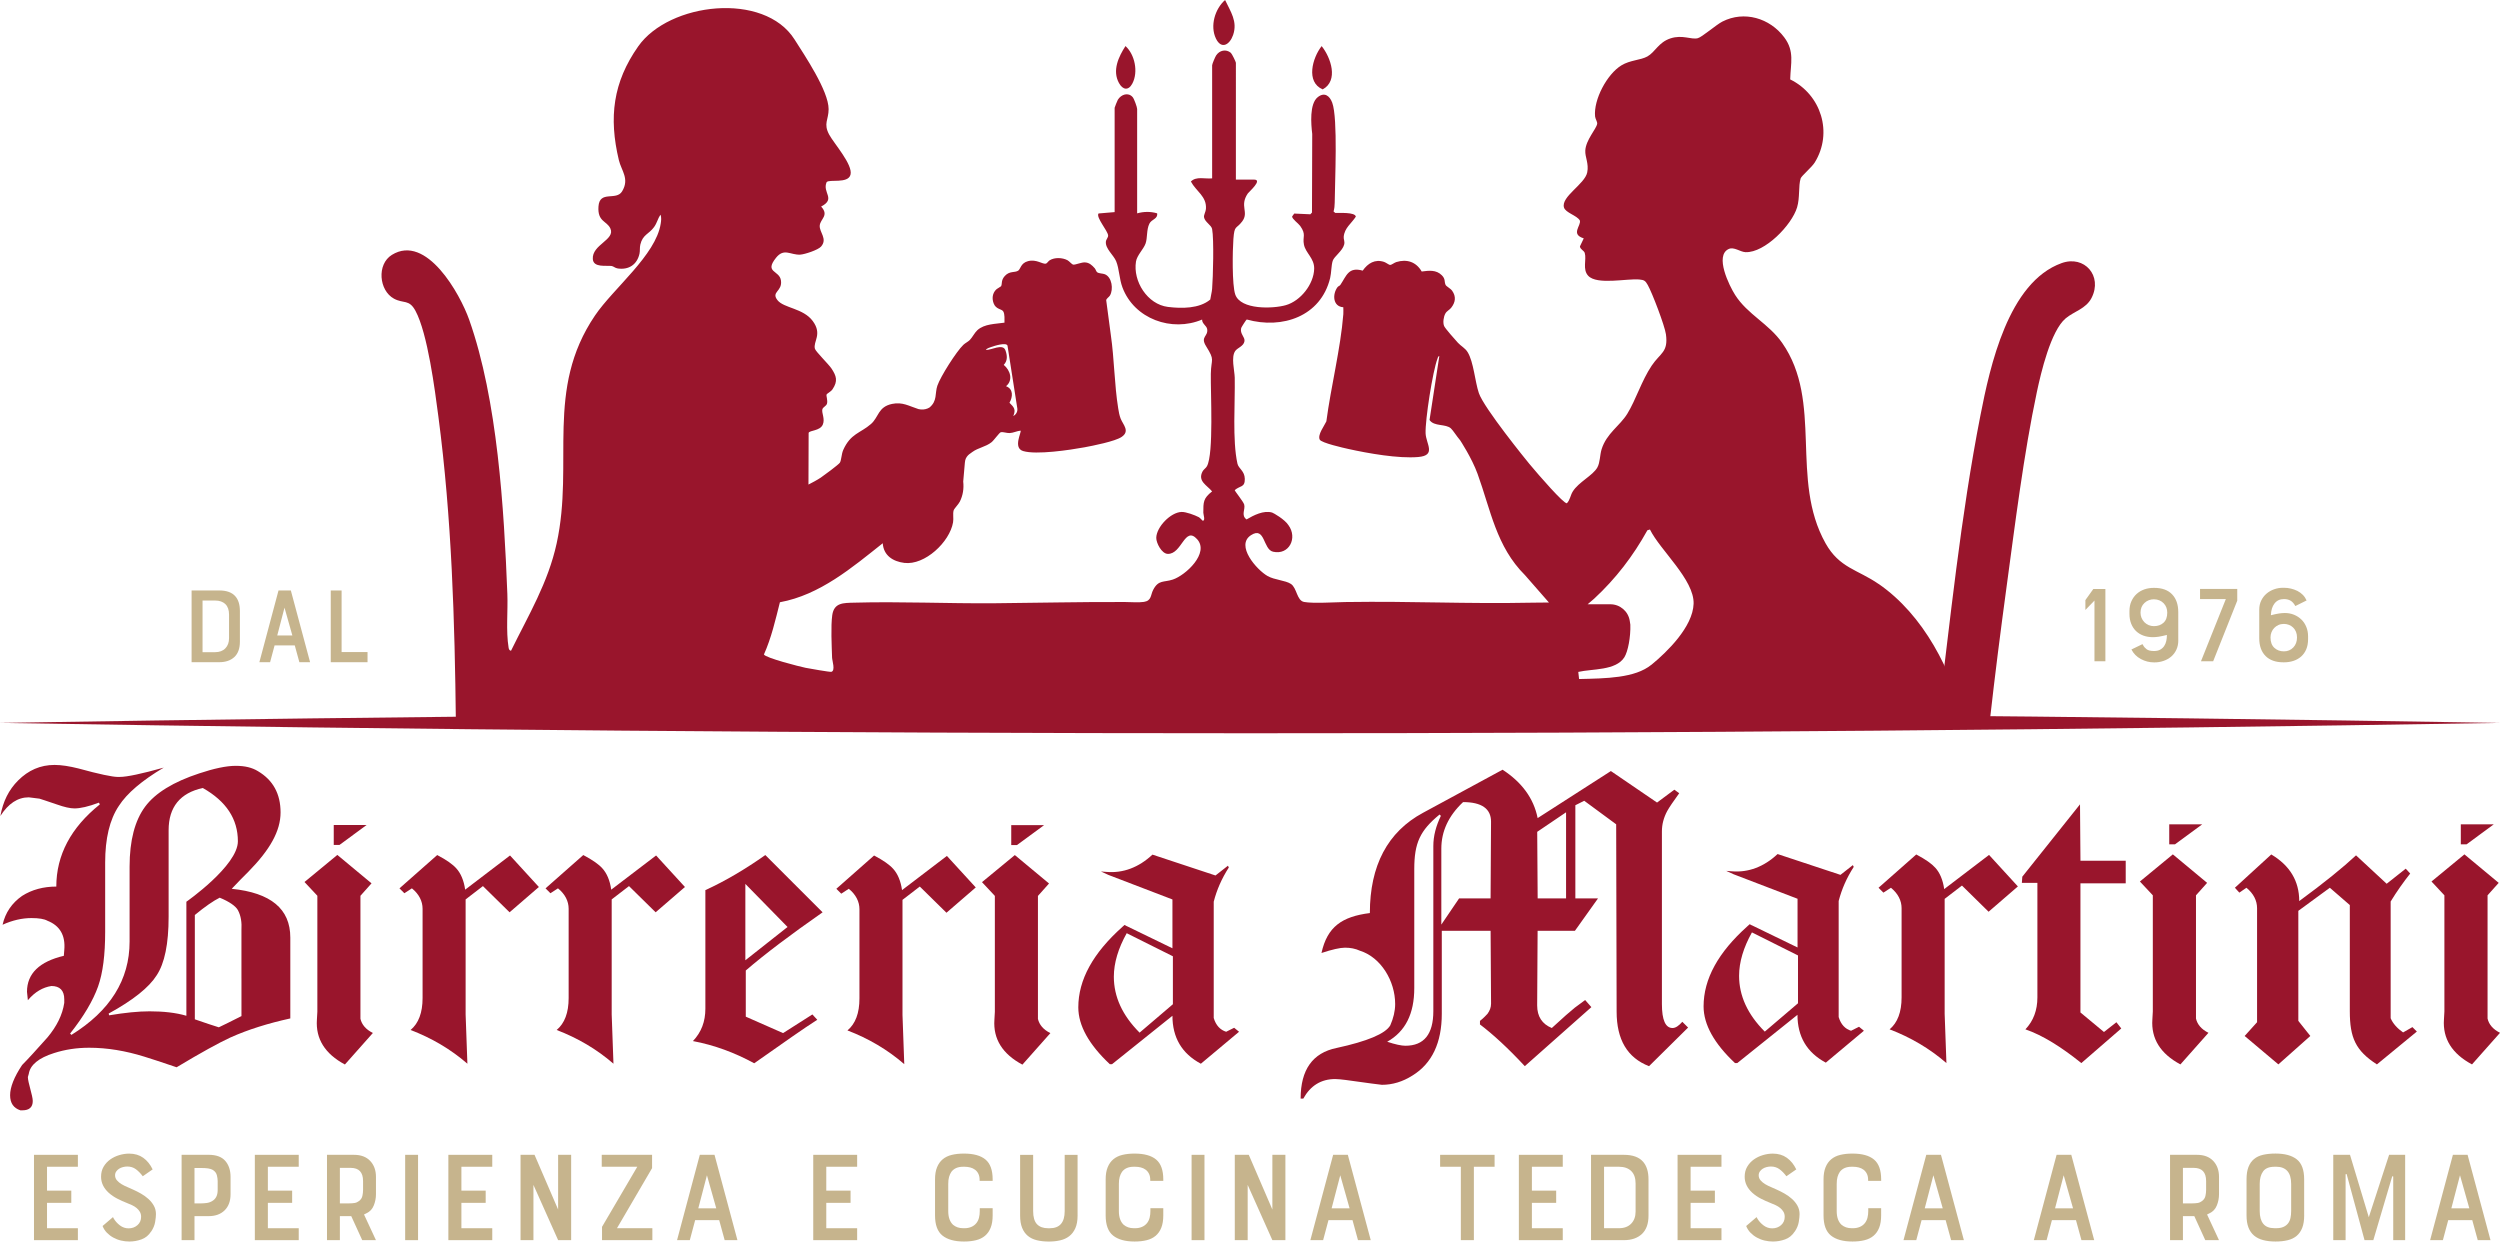 <?xml version="1.0" encoding="UTF-8"?>
<svg xmlns="http://www.w3.org/2000/svg" id="Livello_2" data-name="Livello 2" viewBox="0 0 1226.16 608.92">
  <defs>
    <style>
      .cls-1 {
        fill: #99152c;
      }

      .cls-1, .cls-2 {
        stroke-width: 0px;
      }

      .cls-2 {
        fill: #c6b48d;
      }
    </style>
  </defs>
  <g id="Livello_1-2" data-name="Livello 1">
    <g>
      <g>
        <path class="cls-2" d="M23.06,583.96h11.91v5.99h-11.91v12.45h15.14v5.85h-21.53v-41.85h21.53v5.85h-15.14v11.71Z"></path>
        <path class="cls-2" d="M74.12,604.01c-1.21,1.88-2.79,3.17-4.74,3.87-1.95.7-3.94,1.04-5.95,1.04-1.35,0-2.69-.16-4.04-.47-1.35-.31-2.61-.8-3.8-1.45-1.19-.65-2.24-1.45-3.16-2.39s-1.63-2.04-2.12-3.3l5.11-4.37.34.67c.76,1.3,1.78,2.43,3.06,3.4s2.7,1.45,4.27,1.45c1.7,0,3.15-.53,4.34-1.58,1.19-1.05,1.78-2.41,1.78-4.07,0-.94-.2-1.76-.61-2.46-.4-.69-.93-1.31-1.58-1.85-.65-.54-1.4-1.01-2.25-1.41-.85-.4-1.75-.78-2.69-1.14-1.39-.54-2.88-1.21-4.47-2.02-1.59-.81-3.04-1.79-4.34-2.96-2.47-2.29-3.7-4.89-3.7-7.81,0-1.88.41-3.53,1.24-4.94.83-1.41,1.91-2.59,3.23-3.53,1.32-.94,2.8-1.66,4.44-2.15,1.64-.49,3.26-.74,4.88-.74,2.69,0,4.99.69,6.9,2.05,1.91,1.37,3.44,3.26,4.61,5.69l-4.84,3.36c-1.08-1.43-2.21-2.59-3.4-3.46-1.19-.87-2.59-1.31-4.2-1.31-.67,0-1.37.09-2.09.27-.72.18-1.36.45-1.92.81-.56.36-1.03.81-1.41,1.35-.38.54-.57,1.17-.57,1.88,0,.94.31,1.77.94,2.49.63.72,1.39,1.35,2.29,1.88.9.54,1.87,1.02,2.93,1.45,1.05.43,1.98.84,2.79,1.24,1.21.54,2.47,1.18,3.77,1.92,1.3.74,2.5,1.6,3.6,2.59,1.1.99,2,2.1,2.69,3.33.7,1.23,1.04,2.61,1.04,4.14,0,.99-.13,2.28-.4,3.87-.27,1.59-.92,3.15-1.95,4.68Z"></path>
        <path class="cls-2" d="M113.08,585.71c0,3.36-.97,6-2.89,7.9-1.93,1.91-4.55,2.86-7.87,2.86h-6.93v11.77h-6.32v-41.85h13.25c3.72,0,6.45,1,8.17,2.99,1.73,2,2.59,4.61,2.59,7.84v8.48ZM104.47,573.87c-.67-.4-1.48-.67-2.42-.81-.94-.13-2.09-.2-3.43-.2h-3.23v17.36h3.23c.85,0,1.77-.07,2.76-.2.99-.13,1.88-.45,2.69-.94,1.79-1.03,2.69-2.83,2.69-5.38v-4.44c0-.85-.13-1.81-.4-2.86-.27-1.05-.9-1.89-1.88-2.52Z"></path>
        <path class="cls-2" d="M131.38,583.96h11.91v5.99h-11.91v12.45h15.14v5.85h-21.53v-41.85h21.53v5.85h-15.14v11.71Z"></path>
        <path class="cls-2" d="M177.66,608.25l-5.38-11.77h-5.58v11.77h-6.32v-41.85h13.25c3.41,0,6.06,1,7.94,2.99,1.88,2,2.83,4.61,2.83,7.84v8.48c0,1.93-.36,3.78-1.08,5.55-.72,1.77-1.91,3.04-3.57,3.8l-1.21.61,5.85,12.58h-6.73ZM172.01,572.79h-5.31v17.43h4.37c1.12,0,2.07-.07,2.86-.2.78-.13,1.49-.45,2.12-.94.9-.67,1.46-1.5,1.68-2.49.22-.99.34-1.97.34-2.96v-4.37c0-4.31-2.02-6.46-6.06-6.46Z"></path>
        <path class="cls-2" d="M198.72,608.25v-41.85h6.32v41.85h-6.32Z"></path>
        <path class="cls-2" d="M226.3,583.96h11.91v5.99h-11.91v12.45h15.14v5.85h-21.53v-41.85h21.53v5.85h-15.14v11.71Z"></path>
        <path class="cls-2" d="M280.13,608.25h-6.39l-12.11-27.11v27.11h-6.32v-41.85h6.86l11.57,26.84v-26.84h6.39v41.85Z"></path>
        <path class="cls-2" d="M319.96,608.25h-24.69v-6.53l17.29-29.47h-17.43v-5.85h24.69v6.53l-17.22,29.47h17.36v5.85Z"></path>
        <path class="cls-2" d="M352.72,598.42h-11.77l-2.62,9.82h-6.26l11.17-41.85h7.2l11.24,41.85h-6.26l-2.69-9.82ZM342.49,592.64h8.81l-4.57-16.21-4.24,16.21Z"></path>
        <path class="cls-2" d="M405.26,583.96h11.91v5.99h-11.91v12.45h15.14v5.85h-21.53v-41.85h21.53v5.85h-15.14v11.71Z"></path>
        <path class="cls-2" d="M473.15,572.25h-.81c-2.56,0-4.46.83-5.72,2.49-.49.72-.87,1.55-1.14,2.49-.27.94-.4,2.09-.4,3.43v13.32c0,3.01.78,5.25,2.35,6.73,1.35,1.12,2.98,1.68,4.91,1.68h.81c1.17,0,2.25-.21,3.26-.64s1.85-1.07,2.52-1.92c.58-.76,1-1.64,1.24-2.62.25-.99.37-2.06.37-3.23v-1.41h6.32v3.57c0,2.38-.33,4.38-.98,6.02-.65,1.64-1.58,2.96-2.79,3.97s-2.68,1.73-4.41,2.15c-1.73.43-3.69.64-5.89.64-4.62,0-8.14-.98-10.56-2.93-2.42-1.95-3.63-5.24-3.63-9.86v-17.69c0-2.33.32-4.31.98-5.92.65-1.62,1.58-2.93,2.79-3.94,1.21-1.01,2.69-1.73,4.44-2.15,1.75-.43,3.74-.64,5.99-.64,4.71,0,8.23.98,10.56,2.93,2.33,1.95,3.5,5.19,3.5,9.72v.74h-6.39v-.4c0-1.21-.2-2.23-.61-3.06-.4-.83-.95-1.5-1.65-2.02-.7-.52-1.48-.89-2.35-1.11-.87-.22-1.78-.34-2.73-.34Z"></path>
        <path class="cls-2" d="M528.52,596.14c0,2.51-.37,4.6-1.11,6.26-.74,1.66-1.75,2.97-3.03,3.94s-2.77,1.64-4.47,2.02c-1.71.38-3.52.57-5.45.57-2.2,0-4.17-.21-5.92-.64-1.75-.43-3.23-1.14-4.44-2.15s-2.14-2.32-2.79-3.94c-.65-1.62-.98-3.63-.98-6.05v-29.74h6.39v27.58c0,2.96.63,5.1,1.88,6.43,1.26,1.32,3.07,1.99,5.45,1.99h.81c4.89,0,7.33-2.8,7.33-8.41v-27.58h6.32v29.74Z"></path>
        <path class="cls-2" d="M556.84,572.25h-.81c-2.56,0-4.46.83-5.72,2.49-.49.72-.87,1.55-1.14,2.49-.27.94-.4,2.09-.4,3.43v13.32c0,3.01.78,5.25,2.35,6.73,1.35,1.12,2.98,1.68,4.91,1.68h.81c1.17,0,2.25-.21,3.26-.64s1.85-1.07,2.52-1.92c.58-.76,1-1.64,1.24-2.62.25-.99.37-2.06.37-3.23v-1.41h6.32v3.57c0,2.38-.33,4.38-.98,6.02-.65,1.64-1.58,2.96-2.79,3.97s-2.68,1.73-4.41,2.15c-1.73.43-3.69.64-5.89.64-4.62,0-8.14-.98-10.56-2.93-2.42-1.95-3.63-5.24-3.63-9.86v-17.69c0-2.33.32-4.31.98-5.92.65-1.62,1.58-2.93,2.79-3.94,1.21-1.01,2.69-1.73,4.44-2.15,1.75-.43,3.74-.64,5.99-.64,4.71,0,8.23.98,10.56,2.93,2.33,1.95,3.5,5.19,3.5,9.72v.74h-6.39v-.4c0-1.21-.2-2.23-.61-3.06-.4-.83-.95-1.5-1.65-2.02-.7-.52-1.48-.89-2.35-1.11-.87-.22-1.78-.34-2.73-.34Z"></path>
        <path class="cls-2" d="M584.43,608.25v-41.85h6.32v41.85h-6.32Z"></path>
        <path class="cls-2" d="M630.44,608.25h-6.39l-12.11-27.11v27.11h-6.32v-41.85h6.86l11.57,26.84v-26.84h6.39v41.85Z"></path>
        <path class="cls-2" d="M663.34,598.42h-11.77l-2.62,9.82h-6.26l11.17-41.85h7.2l11.24,41.85h-6.26l-2.69-9.82ZM653.12,592.64h8.81l-4.58-16.21-4.24,16.21Z"></path>
        <path class="cls-2" d="M733.04,572.25h-10.16v35.99h-6.39v-35.99h-10.16v-5.85h26.71v5.85Z"></path>
        <path class="cls-2" d="M751.34,583.96h11.91v5.99h-11.91v12.45h15.14v5.85h-21.53v-41.85h21.53v5.85h-15.14v11.71Z"></path>
        <path class="cls-2" d="M808.53,596.27c0,3.95-1.08,6.93-3.23,8.95-2.15,2.02-5.09,3.03-8.81,3.03h-16.15v-41.85h16.15c4.26,0,7.38,1.12,9.35,3.36,1.79,2.02,2.69,4.91,2.69,8.68v17.83ZM786.73,572.25v30.14h7.33c2.56,0,4.55-.75,5.99-2.25,1.44-1.5,2.15-3.46,2.15-5.89v-13.79c0-2.69-.72-4.73-2.15-6.12-1.44-1.39-3.43-2.09-5.99-2.09h-7.33Z"></path>
        <path class="cls-2" d="M829.18,583.96h11.91v5.99h-11.91v12.45h15.14v5.85h-21.53v-41.85h21.53v5.85h-15.14v11.71Z"></path>
        <path class="cls-2" d="M880.25,604.01c-1.21,1.88-2.79,3.17-4.74,3.87-1.95.7-3.94,1.04-5.95,1.04-1.35,0-2.69-.16-4.04-.47-1.35-.31-2.61-.8-3.8-1.45-1.19-.65-2.24-1.45-3.16-2.39-.92-.94-1.63-2.04-2.12-3.3l5.11-4.37.34.67c.76,1.3,1.78,2.43,3.06,3.4s2.7,1.45,4.27,1.45c1.7,0,3.15-.53,4.34-1.58,1.19-1.05,1.78-2.41,1.78-4.07,0-.94-.2-1.76-.61-2.46-.4-.69-.93-1.31-1.58-1.85-.65-.54-1.4-1.01-2.25-1.41-.85-.4-1.75-.78-2.69-1.14-1.39-.54-2.88-1.21-4.47-2.02-1.59-.81-3.04-1.79-4.34-2.96-2.47-2.29-3.7-4.89-3.7-7.81,0-1.88.41-3.53,1.25-4.94.83-1.41,1.91-2.59,3.23-3.53,1.32-.94,2.8-1.66,4.44-2.15,1.64-.49,3.26-.74,4.88-.74,2.69,0,4.99.69,6.9,2.05,1.91,1.37,3.44,3.26,4.61,5.69l-4.84,3.36c-1.08-1.43-2.21-2.59-3.4-3.46-1.19-.87-2.59-1.31-4.2-1.31-.67,0-1.37.09-2.09.27-.72.18-1.36.45-1.92.81-.56.36-1.03.81-1.41,1.35-.38.54-.57,1.17-.57,1.88,0,.94.31,1.77.94,2.49.63.72,1.39,1.35,2.29,1.88.9.54,1.87,1.02,2.93,1.45,1.05.43,1.99.84,2.79,1.24,1.21.54,2.47,1.18,3.77,1.92,1.3.74,2.5,1.6,3.6,2.59,1.1.99,2,2.1,2.69,3.33.69,1.23,1.04,2.61,1.04,4.14,0,.99-.14,2.28-.4,3.87-.27,1.59-.92,3.15-1.95,4.68Z"></path>
        <path class="cls-2" d="M908.91,572.25h-.81c-2.56,0-4.46.83-5.72,2.49-.49.72-.87,1.55-1.14,2.49-.27.94-.4,2.09-.4,3.43v13.32c0,3.01.78,5.25,2.36,6.73,1.34,1.12,2.98,1.68,4.91,1.68h.81c1.17,0,2.25-.21,3.26-.64s1.85-1.07,2.52-1.92c.58-.76,1-1.64,1.24-2.62.25-.99.37-2.06.37-3.23v-1.41h6.32v3.57c0,2.38-.33,4.38-.97,6.02-.65,1.64-1.58,2.96-2.79,3.97-1.21,1.01-2.68,1.73-4.41,2.15-1.73.43-3.69.64-5.89.64-4.62,0-8.14-.98-10.56-2.93-2.42-1.95-3.63-5.24-3.63-9.86v-17.69c0-2.33.33-4.31.98-5.92.65-1.62,1.58-2.93,2.79-3.94,1.21-1.01,2.69-1.73,4.44-2.15,1.75-.43,3.74-.64,5.99-.64,4.71,0,8.23.98,10.56,2.93,2.33,1.95,3.5,5.19,3.5,9.72v.74h-6.39v-.4c0-1.21-.2-2.23-.61-3.06-.4-.83-.95-1.5-1.65-2.02-.7-.52-1.48-.89-2.36-1.11-.88-.22-1.78-.34-2.73-.34Z"></path>
        <path class="cls-2" d="M954.25,598.42h-11.77l-2.62,9.82h-6.26l11.17-41.85h7.2l11.24,41.85h-6.26l-2.69-9.82ZM944.03,592.64h8.81l-4.58-16.21-4.24,16.21Z"></path>
        <path class="cls-2" d="M1018.17,598.42h-11.77l-2.62,9.82h-6.26l11.17-41.85h7.2l11.24,41.85h-6.26l-2.69-9.82ZM1007.94,592.64h8.81l-4.58-16.21-4.24,16.21Z"></path>
        <path class="cls-2" d="M1081.61,608.25l-5.38-11.77h-5.58v11.77h-6.32v-41.85h13.25c3.41,0,6.05,1,7.94,2.99,1.88,2,2.83,4.61,2.83,7.84v8.48c0,1.93-.36,3.78-1.08,5.55s-1.91,3.04-3.57,3.8l-1.21.61,5.85,12.58h-6.73ZM1075.96,572.79h-5.31v17.43h4.37c1.12,0,2.07-.07,2.86-.2.78-.13,1.49-.45,2.12-.94.9-.67,1.46-1.5,1.68-2.49.22-.99.34-1.97.34-2.96v-4.37c0-4.31-2.02-6.46-6.05-6.46Z"></path>
        <path class="cls-2" d="M1130.12,596.14c0,2.38-.31,4.38-.94,6.02-.63,1.64-1.54,2.96-2.73,3.97-1.19,1.01-2.66,1.73-4.41,2.15-1.75.43-3.75.64-5.99.64s-4.32-.23-6.09-.71c-1.77-.47-3.25-1.21-4.44-2.22-1.19-1.01-2.1-2.32-2.73-3.94-.63-1.62-.94-3.59-.94-5.92v-17.69c0-2.42.31-4.44.94-6.06.63-1.61,1.54-2.91,2.73-3.9,1.19-.99,2.67-1.68,4.44-2.09,1.77-.4,3.8-.61,6.09-.61,4.57,0,8.06.95,10.46,2.86,2.4,1.91,3.6,5.17,3.6,9.79v17.69ZM1116.39,572.25h-.81c-2.65,0-4.52.76-5.62,2.29-1.1,1.52-1.65,3.57-1.65,6.12v13.32c0,2.74.58,4.82,1.75,6.26,1.17,1.44,3,2.15,5.52,2.15h.81c1.39,0,2.56-.2,3.5-.61s1.7-.98,2.29-1.72c.58-.74.99-1.63,1.21-2.66.22-1.03.34-2.18.34-3.43v-13.32c0-2.83-.63-4.93-1.88-6.32-1.26-1.39-3.07-2.09-5.45-2.09Z"></path>
        <path class="cls-2" d="M1179.64,608.25h-5.85v-31.08c0-.18-.08-.27-.24-.27s-.26.07-.3.2l-9.22,31.15h-4.31l-8.75-32.29c-.05-.09-.15-.14-.3-.14s-.24.09-.24.27v32.16h-6.05v-41.85h8.21l9.22,30.61,9.96-30.61h7.87v41.85Z"></path>
        <path class="cls-2" d="M1212.54,598.42h-11.77l-2.62,9.82h-6.26l11.17-41.85h7.2l11.24,41.85h-6.26l-2.69-9.82ZM1202.31,592.64h8.81l-4.58-16.21-4.24,16.21Z"></path>
      </g>
      <path class="cls-1" d="M0,354.56c406.71-6.75,819.29-6.8,1225.99,0-406.7,6.8-819.28,6.75-1225.99,0h0Z"></path>
      <g>
        <path class="cls-1" d="M112.97,508.87c-5.66,2.61-14.37,7.4-26.35,14.59-7.62-2.61-13.07-4.35-15.9-5.23-9.14-2.83-18.07-4.35-27-4.35-6.1,0-11.76.87-17.2,2.61-7.62,2.4-11.76,5.88-12.41,10.23l-.44,1.52c0,2.61,2.4,9.15,2.4,11.76,0,3.05-1.74,4.57-5.01,4.57h-1.09c-3.27-1.09-5.01-3.48-5.01-7.4s1.96-8.93,5.88-14.81c2.83-2.83,6.97-7.4,12.41-13.5,4.57-5.44,7.4-11.11,8.27-16.99v-1.74c0-4.35-2.18-6.53-6.31-6.53-4.14.65-8.06,2.83-11.54,6.97l-.43-4.14c0-8.93,6.1-14.81,18.07-17.64l.22-2.83c.65-7.19-2.18-11.98-8.27-14.37-1.53-.87-4.14-1.31-7.84-1.31-4.57,0-9.36,1.09-14.15,3.27,1.31-5.88,4.57-10.67,9.58-14.15,4.79-3.05,10.45-4.57,16.77-4.57,0-15.46,7.19-28.96,21.34-40.29l-.43-.87c-5.23,1.96-9.15,2.83-11.98,2.83-2.18,0-5.01-.65-8.71-1.96-5.01-1.74-7.84-2.61-8.49-2.83l-5.23-.65c-5.45,0-10.02,3.05-13.94,9.15,1.31-7.19,4.14-12.85,8.71-17.42,5.01-5.01,10.89-7.62,17.86-7.62,3.48,0,7.4.65,11.76,1.74,10.24,2.83,16.77,4.14,19.16,4.14h1.09c3.48,0,10.67-1.52,21.56-4.57-10.67,6.31-18.07,12.63-21.99,18.73-4.57,6.75-6.75,16.11-6.75,27.87v33.97c0,11.11-1.09,20.03-3.48,26.79-2.4,6.75-6.97,14.59-13.72,23.08l.65.65c18.95-11.76,28.53-27,28.53-45.73v-36.8c0-12.85,2.61-22.65,7.62-29.4,5.01-6.75,13.94-12.19,26.57-16.33,7.19-2.4,13.28-3.7,17.86-3.7s8.06.87,10.89,2.61c7.4,4.36,11.11,11.11,11.11,20.25s-5.23,18.29-15.68,28.96c-2.4,2.4-5.23,5.23-8.28,8.49,19.16,1.96,28.74,9.8,28.74,23.95v39.63c-10.89,2.4-20.69,5.44-29.4,9.36ZM99.47,386.49c-11.11,2.4-16.77,9.36-16.77,20.69v42.46c0,13.28-1.96,22.86-5.88,28.74-3.7,5.88-11.54,12.19-23.52,18.73l.22.87c7.84-1.31,14.37-1.96,19.82-1.96,6.75,0,12.85.65,18.07,2.18v-55.93s25.26-17.67,25.26-29.65c0-10.89-5.66-19.6-17.2-26.13ZM118.42,479.79v-23.61c.22-3.7-.22-6.97-1.74-9.8-1.09-1.96-4.14-4.14-8.93-6.1-3.05,1.52-7.19,4.35-12.19,8.49v51.17c5.01,1.74,8.93,3.05,11.76,3.92,2.4-1.09,6.31-3.11,11.11-5.5v-18.57Z"></path>
        <path class="cls-1" d="M229.25,521.72c-8.28-7.19-17.64-12.63-27.87-16.55,3.92-3.27,5.88-8.49,5.88-15.68v-43.77c0-3.7-1.74-7.19-5.23-10.02l-3.7,2.4-2.4-2.4,18.51-16.33c4.57,2.4,7.62,4.57,9.36,6.53,2.18,2.4,3.7,5.88,4.35,10.45l22-16.77,14.15,15.46-14.37,12.41-13.07-12.85-8.49,6.53v56.4l.87,24.17Z"></path>
        <path class="cls-1" d="M365.78,475.99v22.65l18.29,8.06,14.37-9.15,2.4,2.61c-3.7,2.4-7.62,5.01-11.98,8.06l-18.95,13.28c-9.58-5.23-19.6-8.93-30.05-10.89,4.14-4.36,6.1-9.58,6.1-15.9v-58.14c10.02-4.57,19.82-10.45,29.4-17.2l28.09,28.09c-15.9,11.11-28.31,20.47-37.67,28.53ZM365.57,433.53v37.45l20.69-16.33-20.69-21.12Z"></path>
        <path class="cls-1" d="M501.44,522.16c-9.8-5.23-14.37-12.63-13.72-21.99l.22-3.92v-56.84l-6.31-6.75,16.11-13.28,16.77,13.94-5.44,6.1v60.32c.65,2.83,2.61,5.23,6.1,6.97l-13.72,15.46ZM498.81,414.46h-2.83v-9.77h16.12l-13.29,9.77Z"></path>
        <path class="cls-1" d="M552.61,454.21l22.43,10.89v-23.95l-31.4-12.03-3.66-1.69,2.83.22c8.06.65,15.68-2.18,22.43-8.49l30.92,10.23,6.1-4.79.43.87c-3.48,5.44-5.88,10.89-7.4,16.77v57.05c1.09,3.7,3.27,5.88,6.1,6.75l3.92-1.96,2.4,1.96-18.73,15.68c-9.36-5.01-13.94-12.85-13.94-23.52l-29.62,23.74h-1.09c-10.23-9.58-15.46-18.95-15.46-27.87,0-13.5,7.19-26.57,21.56-39.42l1.11-1,1.06.57ZM575.26,469.02l-22.65-11.32c-4.14,7.4-6.31,14.59-6.31,21.34,0,9.8,4.14,18.94,12.63,27.44l16.33-13.94v-23.52Z"></path>
        <path class="cls-1" d="M300.89,521.72c-8.28-7.19-17.64-12.63-27.87-16.55,3.92-3.27,5.88-8.49,5.88-15.68v-43.77c0-3.7-1.74-7.19-5.23-10.02l-3.7,2.4-2.4-2.4,18.51-16.33c4.57,2.4,7.62,4.57,9.36,6.53,2.18,2.4,3.7,5.88,4.35,10.45l22-16.77,14.15,15.46-14.37,12.41-13.07-12.85-8.49,6.53v56.4l.87,24.17Z"></path>
        <path class="cls-1" d="M443.52,521.94c-8.28-7.19-17.64-12.63-27.87-16.55,3.92-3.27,5.88-8.49,5.88-15.68v-43.77c0-3.7-1.74-7.19-5.23-10.02l-3.7,2.4-2.4-2.4,18.51-16.33c4.57,2.4,7.62,4.57,9.36,6.53,2.18,2.4,3.7,5.88,4.35,10.45l22-16.77,14.15,15.46-14.37,12.41-13.07-12.85-8.49,6.53v56.4l.87,24.17Z"></path>
        <path class="cls-1" d="M169.15,522.09c-9.8-5.23-14.37-12.63-13.72-21.99l.22-3.92v-56.84l-6.31-6.75,16.11-13.28,16.77,13.94-5.44,6.1v60.32c.65,2.83,2.61,5.23,6.1,6.97l-13.72,15.46ZM166.52,414.4h-2.83v-9.77h16.12l-13.29,9.77Z"></path>
        <path class="cls-1" d="M706.06,399.49c-9.58,7.84-12.41,13.93-12.41,26.77v58.34c0,12.63-4.35,21.33-13.28,26.34,3.92,1.31,6.97,1.96,8.92,1.96,9.14,0,13.71-5.66,13.71-16.98v-80.98c0-5.01,1.31-9.8,3.7-14.8l-.65-.65ZM717.59,393.4c-7.18,6.75-10.67,14.37-10.67,22.86v37.22l8.71-12.84h15.45l.22-37.66c0-6.31-4.57-9.58-13.71-9.58ZM768.1,398.4l-14.15,9.58.22,32.65h13.93v-42.23ZM772.45,494.18l5.01-3.7,3.05,3.48-32.65,28.95c-8.27-8.92-15.67-15.67-21.99-20.46v-1.74c1.96-1.52,3.05-2.83,3.7-3.48,1.09-1.52,1.74-3.05,1.74-5.01l-.22-35.7h-23.94v40.71c0,14.15-4.79,24.38-14.37,30.26-4.79,3.05-9.8,4.57-15.02,4.57-.65,0-6.75-.87-17.85-2.39-1.96-.22-3.7-.44-5.01-.44-6.97,0-12.19,3.26-15.67,9.58h-1.31c0-14.15,5.88-22.42,17.63-24.82,15.02-3.26,23.94-6.97,26.34-11.1,1.52-3.48,2.39-6.97,2.39-10.45,0-11.32-6.97-22.86-17.2-26.12-2.4-1.09-4.79-1.52-7.4-1.52-2.39,0-6.31.87-11.54,2.61,2.83-12.84,10.01-17.85,23.73-19.59,0-23.29,8.71-39.84,26.12-49.2l38.97-21.11c9.36,6.1,15.24,13.93,17.2,23.73l35.92-23.07,22.64,15.45,8.49-6.31,2.39,1.74c-2.83,3.92-4.79,6.75-5.88,8.71-1.74,3.26-2.61,6.53-2.61,10.01v84.68c0,7.84,1.74,11.75,5.22,11.75,1.52,0,3.05-1.09,4.79-3.05l2.83,2.83-19.16,18.94c-10.67-4.14-15.89-13.06-15.89-26.77l-.22-91.86-15.67-11.54-4.35,2.18v45.71h11.1l-11.32,15.89h-18.29l-.22,36.57c0,5.44,2.4,9.14,7.18,11.1l6.97-6.31,4.35-3.7Z"></path>
        <path class="cls-1" d="M1020.38,433.23v63.35l11.54,9.58,6.1-4.79,2.39,3.05-19.59,16.98c-10.01-8.05-19.16-13.71-27.43-16.54,3.92-4.14,5.88-9.36,5.88-15.67v-56.16h-7.62l.22-3.05,28.3-35.48.22,27.65h22.2v11.1h-22.2Z"></path>
        <path class="cls-1" d="M1165.78,522.05c-10.45-6.75-13.28-13.06-13.28-26.12v-52.03l-9.8-8.49-15.45,11.32v53.98l5.88,7.4-15.67,13.93-16.54-13.93,6.09-6.75v-55.94c0-3.7-1.74-7.18-5.22-10.01l-3.48,2.39-2.18-2.39,17.85-16.33c9.14,5.44,13.71,13.06,13.71,22.86,12.19-8.92,21.55-16.54,27.86-22.42l15.02,13.93,9.36-7.4,2.18,2.39c-3.27,4.14-6.53,8.71-9.58,13.71v57.25c1.09,2.61,3.27,5.01,6.1,6.97l4.57-2.61,2.18,2.18-19.59,16.11Z"></path>
        <path class="cls-1" d="M954.64,521.39c-8.27-7.18-17.63-12.63-27.86-16.54,3.92-3.27,5.88-8.49,5.88-15.67v-43.75c0-3.7-1.74-7.18-5.22-10.01l-3.7,2.39-2.39-2.39,18.5-16.33c4.57,2.39,7.62,4.57,9.36,6.53,2.18,2.39,3.7,5.88,4.35,10.45l21.99-16.76,14.15,15.46-14.37,12.41-13.06-12.84-8.49,6.53v56.38l.87,24.16Z"></path>
        <path class="cls-1" d="M1069.41,522.05c-9.82-5.24-14.41-12.66-13.75-22.04l.22-3.93v-56.96l-6.33-6.77,16.15-13.31,16.81,13.97-5.46,6.11v60.46c.65,2.84,2.62,5.24,6.11,6.98l-13.75,15.5ZM1066.77,414.11h-2.84v-9.79h16.15l-13.32,9.79Z"></path>
        <path class="cls-1" d="M1212.42,522.05c-9.82-5.24-14.41-12.66-13.75-22.04l.22-3.93v-56.96l-6.33-6.77,16.15-13.31,16.81,13.97-5.46,6.11v60.46c.65,2.84,2.62,5.24,6.11,6.98l-13.75,15.5ZM1209.78,414.11h-2.84v-9.79h16.15l-13.32,9.79Z"></path>
        <path class="cls-1" d="M859.26,453.84l22.37,10.86v-23.89l-31.32-12-3.66-1.68,2.82.22c8.04.65,15.64-2.17,22.37-8.47l30.84,10.21,6.08-4.78.43.87c-3.48,5.43-5.87,10.86-7.39,16.73v56.91c1.09,3.69,3.26,5.87,6.08,6.73l3.91-1.96,2.39,1.96-18.68,15.64c-9.34-5-13.9-12.82-13.9-23.46l-29.54,23.68h-1.09c-10.21-9.56-15.42-18.9-15.42-27.8,0-13.47,7.17-26.5,21.51-39.32l1.11-1,1.06.57ZM881.85,468.61l-22.59-11.3c-4.13,7.39-6.3,14.55-6.3,21.29,0,9.77,4.13,18.9,12.6,27.37l16.29-13.9v-23.46Z"></path>
      </g>
      <g>
        <path class="cls-2" d="M117.66,314.72c0,3.32-.9,5.83-2.71,7.52s-4.28,2.54-7.41,2.54h-13.57v-35.18h13.57c3.58,0,6.2.94,7.86,2.83,1.51,1.7,2.26,4.13,2.26,7.3v14.99ZM99.34,294.53v25.34h6.16c2.15,0,3.83-.63,5.03-1.89,1.21-1.26,1.81-2.91,1.81-4.95v-11.59c0-2.26-.6-3.98-1.81-5.15-1.21-1.17-2.88-1.75-5.03-1.75h-6.16Z"></path>
        <path class="cls-2" d="M144.58,316.53h-9.9l-2.21,8.26h-5.26l9.39-35.18h6.05l9.44,35.18h-5.26l-2.26-8.26ZM135.98,311.67h7.41l-3.85-13.63-3.56,13.63Z"></path>
        <path class="cls-2" d="M180.26,324.79h-18.04v-35.18h5.32v30.2h12.72v4.98Z"></path>
      </g>
      <g>
        <path class="cls-2" d="M1032.62,324.32h-5.36v-29.77l-4.45,4.62v-4.85l3.88-5.42h5.93v35.42Z"></path>
        <path class="cls-2" d="M1068.38,314.05c0,1.71-.31,3.24-.94,4.59-.63,1.35-1.47,2.48-2.54,3.39-1.07.91-2.31,1.62-3.74,2.11-1.43.5-2.92.74-4.48.74h-.17c-2.28,0-4.45-.55-6.5-1.65-2.05-1.1-3.59-2.66-4.62-4.68l5.42-2.62.34.57c.38.72.95,1.37,1.71,1.94.76.57,1.98.86,3.65.86,1.18,0,2.17-.22,2.97-.66.8-.44,1.44-1.02,1.94-1.74.49-.72.85-1.56,1.06-2.51.21-.95.31-1.94.31-2.97-1.67.42-3.01.7-4.02.86-1.01.15-1.95.23-2.82.23-1.71,0-3.27-.26-4.68-.77-1.41-.51-2.61-1.26-3.62-2.22-1.01-.97-1.8-2.17-2.37-3.59-.57-1.43-.86-3.03-.86-4.82v-1.37c0-1.82.32-3.45.97-4.88.65-1.43,1.51-2.62,2.59-3.59,1.08-.97,2.34-1.7,3.76-2.2,1.43-.49,2.94-.74,4.53-.74h.34c3.8,0,6.71,1.06,8.73,3.17,2.01,2.11,3.02,5.01,3.02,8.7v13.86ZM1056.52,293.92c-1.86,0-3.44.6-4.73,1.8-1.29,1.2-1.94,2.78-1.94,4.76,0,1.79.63,3.35,1.88,4.68.61.61,1.31,1.08,2.11,1.43.8.34,1.65.51,2.57.51,1.94,0,3.52-.56,4.73-1.68,1.22-1.12,1.82-2.77,1.82-4.93,0-1.82-.57-3.34-1.71-4.56-.61-.65-1.32-1.14-2.14-1.48-.82-.34-1.68-.51-2.59-.51Z"></path>
        <path class="cls-2" d="M1085.49,324.32h-5.99l12.2-30.51h-12.66v-4.96h18.25v5.76l-11.81,29.71Z"></path>
        <path class="cls-2" d="M1132.03,313.43c0,1.94-.3,3.62-.91,5.05-.61,1.43-1.45,2.6-2.51,3.54-1.07.93-2.31,1.64-3.74,2.11-1.43.48-2.96.71-4.59.71h-.34c-3.8,0-6.73-1.04-8.78-3.11-2.05-2.07-3.08-4.97-3.08-8.7v-13.97c0-1.67.32-3.17.97-4.51s1.51-2.46,2.59-3.39c1.08-.93,2.33-1.64,3.74-2.14s2.87-.74,4.39-.74h.4c1.18,0,2.33.13,3.45.4,1.12.27,2.18.65,3.17,1.14,2.13,1.1,3.63,2.66,4.51,4.68l-5.53,2.74c-.65-1.22-1.42-2.09-2.31-2.62-.89-.53-1.99-.8-3.28-.8-1.94,0-3.47.71-4.59,2.14-1.12,1.43-1.72,3.36-1.8,5.79,1.63-.42,2.97-.7,3.99-.86,1.03-.15,1.98-.23,2.85-.23,1.63,0,3.14.29,4.53.86,1.39.57,2.59,1.36,3.62,2.37,1.03,1.01,1.82,2.21,2.39,3.62s.86,2.93.86,4.56v1.37ZM1120.16,306.01c-.99,0-1.88.18-2.68.54s-1.48.84-2.05,1.43c-.57.59-1.02,1.28-1.34,2.08-.32.8-.49,1.65-.49,2.57,0,2.24.63,3.95,1.88,5.1,1.26,1.16,2.81,1.74,4.68,1.74s3.4-.64,4.62-1.91,1.82-2.92,1.82-4.93c0-1.03-.17-1.95-.51-2.77-.34-.82-.81-1.51-1.4-2.08-.59-.57-1.27-1.01-2.05-1.31s-1.61-.46-2.48-.46Z"></path>
      </g>
      <path class="cls-1" d="M975.82,354.56c.08-.68.16-1.37.23-2.03,2.39-21.38,5.15-42.95,8.04-64.27,4.22-31.07,8.46-65.52,14.92-96.01,2-9.43,6.81-29.99,14.14-36.12,4.14-3.46,9.93-4.66,12.68-10,5.53-10.78-3.48-21.09-14.65-17.09-26.21,9.38-35.13,50.59-39.86,74.75-9.74,49.73-14.81,100.52-21.05,150.78h25.55Z"></path>
      <path class="cls-1" d="M604.82,17.08c2.22-6.55-1.25-11.35-3.96-17.08-4.97,4.35-7.46,12.7-4.51,18.87,2.68,5.6,6.81,3.09,8.47-1.78Z"></path>
      <path class="cls-1" d="M648.73,43.84c7.9-4.28,4.01-15.61-.51-21.23-4.53,5.78-7.87,17.64.51,21.23Z"></path>
      <path class="cls-1" d="M555.39,40.95c2.98-5.65,1.21-14.2-3.38-18.36-3.41,5.26-6.57,12.01-3.19,18.14,1.88,3.41,4.66,3.85,6.57.22Z"></path>
      <path class="cls-1" d="M921.36,286.4c-10.32-7.13-19.2-7.79-26.01-19.96-17.57-31.41-1.06-69.27-21.25-98.25-6.61-9.48-16.97-13.94-23.07-23.51-2.84-4.45-10.22-19.33-3.16-22.56,2.63-1.2,5.59,1.46,8.28,1.56,9.42.33,22.64-13.27,25.25-21.96,1.45-4.84.59-10.42,1.75-14.21.36-1.19,5.47-5.48,6.9-7.79,9.05-14.61,3.16-33.34-12.02-40.77.2-7.96,2.24-13.75-2.94-20.66-7.07-9.42-19.61-13.16-30.3-7.72-3.02,1.53-10.06,7.67-12.1,8.17-3.3.8-7.48-1.84-13.36.08-5.93,1.94-7.48,6.7-11.35,8.87-3.31,1.85-8.41,1.72-12.77,4.39-7.03,4.3-13.68,16.81-12.88,25.02.12,1.23,1.18,2.66,1.03,3.62-.41,2.55-5.56,7.87-5.83,13.13-.17,3.23,1.84,6.35.94,10.74-1.18,5.73-12.94,11.88-11.4,17.16.76,2.62,6.38,3.91,7.79,6.39.74,2.55-4.71,6.71,1.91,8.77l-1.87,3.94c.12,1.48,2,2,2.36,3.22.98,3.28-1.22,8.02,1.69,11.18,4.3,4.67,19.12,1.24,25.14,1.84,2.36.23,2.89.61,4.07,2.68,2.18,3.83,8.34,20,8.92,24.18,1.22,8.86-2.75,9.08-6.98,15.38-4.97,7.41-7.76,16.76-11.96,23.59-3.67,5.98-10.15,9.58-12.61,17.42-.88,2.8-.71,6.46-2.09,8.94-2.2,3.95-9.21,7.16-12.08,11.82-1.16,1.88-1.3,4.15-2.87,5.73-1.48.34-13.62-13.56-18.43-19.36-1.1-1.32-22.28-27.36-24.74-34.69-1.92-5.71-2.55-15.27-5.5-20.07-1.24-2.02-3.23-2.93-4.75-4.58-1.21-1.32-6.33-7.07-6.79-8.23-.69-1.7-.26-4.51.6-6.09.71-1.3,1.96-1.72,2.85-2.83,2.13-2.68,2.54-5.52.48-8.4-.8-1.12-2.87-2.11-3.21-2.87-.73-1.63.03-2.81-1.82-4.68-2.76-2.79-6.33-2.34-9.89-1.86-2.71-4.73-7.27-6.24-12.47-4.63-.99.31-2.37,1.44-3.03,1.42-.53-.02-2.01-1.18-2.95-1.5-4.47-1.48-7.98.68-10.48,4.28-7.03-1.98-7.94,2.51-10.94,6.96-.36.54-1.07.66-1.41,1.13-2.61,3.49-2.33,9.54,2.83,9.86,0,1.13.1,2.3.01,3.43-1.36,17.04-6.08,35.51-8.32,52.56-1,2.19-4.41,6.56-3.25,8.94.79,1.62,11.79,4.08,14.08,4.59,9.68,2.15,24.52,4.78,34.25,3.94,9.01-.77,3.78-6.47,3.59-11.65-.23-6.6,3.47-30.39,5.82-36.57.2-.52.24-1.19.92-1.31l-4.8,31.37c2.2,3.32,7.95,1.78,10.49,4.14,1.08,1,2.78,3.79,4.52,5.82,0,0,5.67,8.56,8.55,16.47,6.42,17.66,9.16,35.68,23.26,49.68l11.73,13.41-7.27.07c-35.04.7-58.2-.81-92.58-.3-5.13.08-15.8.79-20.24-.04-3.62-.68-3.47-6.88-6.47-8.85-2.71-1.78-7.99-1.91-11.45-3.88-5.32-3.03-15.85-15.02-8.12-20.02,6.99-4.52,5.86,6.98,10.83,8.11,7.87,1.79,12.15-6.76,7.53-13.04-1.83-2.85-7.34-5.97-7.97-6.16-4.16-1.25-9.14,1.35-12.57,3.37-2.86-2.1-.46-4.97-1.16-7.34-.42-1.44-4.67-6.62-4.63-7.04,2.59-2.29,5.02-1.18,4.94-5.51-.07-3.95-3.06-5.02-3.61-7.48-2.55-11.45-1.09-29.99-1.33-42.18-.07-3.48-1.93-10.12.29-13.14,1.13-1.53,4.11-2.28,4.49-4.75.32-2.07-2.35-3.55-1.62-6.45.09-.35,2.48-4.15,2.73-4.18,17.42,4.87,36.29-1.5,40.89-20.27.64-2.62.55-6.26,1.28-8.52.68-2.11,4.81-4.85,5.6-7.93.43-1.66-.33-2.51-.21-3.84.37-4.37,3.8-6.54,5.95-9.89-.37-2.29-8-1.73-10.09-1.81l-.84-.72c.4-1.37.55-2.81.56-4.25.08-10.17,1.63-41.47-1.21-49.1-1.28-3.43-3.82-5.32-7.09-2.73-4.14,3.28-3.3,13.25-2.72,18.06l-.12,38.55-.8.85-7.9-.36-1.05,1.44c.02,1.26,3.09,3.39,3.97,4.63,3.12,4.39,1.04,5.17,1.84,9.18.83,4.15,5.14,6.68,5.02,11.82-.17,7.57-6.67,15.78-13.89,17.85-6.29,1.81-22.15,2.37-24.81-5.2-1.64-4.67-1.34-21.68-.92-27.26.53-6.99,1.29-4.63,4.29-8.58,3.51-4.62-1.45-7.57,2.79-13.76.5-.73,7.51-6.78,3.03-6.78h-8.89V30.79c0-.44-1.94-4.43-2.48-4.88-2.33-1.96-5.57-1.27-7.23,1.31-.48.75-1.94,4.19-1.94,4.8v55.46c-3.41.38-7.78-1.16-10.42,1.55,2.55,4.82,7.84,7.27,7.38,13.45-.11,1.42-1.12,2.94-.94,4.05.39,2.38,3.6,3.85,3.97,5.78.95,5,.47,23.66,0,29.39-.14,1.7-.68,3.51-.91,5.22-5.38,4.51-14.09,4.44-20.77,3.61-10.05-1.25-17.22-12.57-15.66-22.26.5-3.07,3.7-6.04,4.7-8.82.99-2.74.4-6.77,1.87-9.74,1.13-2.28,4.21-2.24,3.81-5.07-3.19-.97-6.63-.89-9.81,0v-51.17c0-.89-1.47-4.98-2.17-5.8-2.16-2.55-5.67-1.39-7.29,1.25-.24.39-1.58,3.72-1.58,3.94v51.17l-7.91.67c-1.32,1.93,4.53,8.46,4.72,10.77.08.99-.98,1.92-1.1,3.02-.38,3.44,3.79,6.62,5.03,9.63,1.56,3.8,1.49,8.57,3.09,12.84,5.8,15.48,24.21,22.06,39.08,15.77-.11,1.99,2.2,3.04,2.47,4.63.65,3.77-3.53,3.62-.52,8.45,4.51,7.23,2.46,5.77,2.32,13.56-.16,8.95,1.48,39.16-1.9,45.29-.54.99-1.67,1.57-2.22,2.68-2.35,4.7,2.12,6.56,4.75,9.67-4.38,3.45-4.3,5.2-4.31,10.45,0,.88,1.13,3.96-.28,3.94-.15,0-1.28-1.4-1.93-1.74-1.99-1.04-6.3-2.64-8.48-2.57-5.38.18-12.3,7.39-12.39,12.7-.04,2.52,2.66,7.78,5.62,7.87,6.99.22,8.32-13.96,14.42-7.2,6.13,6.8-5.61,17.69-11.92,19.79-4.45,1.48-7.01,0-9.64,5.07-1.32,2.54-.73,5.3-4.53,5.89-2.51.39-6.46.08-9.18.06-21.26-.11-42.95.43-64.31.61-22.72.18-46.14-.93-68.7-.29-5.16.15-9.79-.09-10.68,6.14-.75,5.31-.26,15.12-.08,20.81.05,1.59,1.74,6.37-.36,6.97-.61.18-10.98-1.64-12.62-1.97-2.9-.59-19.63-4.85-20.45-6.54,3.67-8.19,5.65-16.94,7.84-25.62,19.58-3.58,35.31-16.93,50.44-28.94.39,6.01,5,8.95,10.58,9.64,10.08,1.25,22.27-10.26,23.91-19.9.33-1.95-.2-4.16.28-5.85.25-.89,2.36-2.94,3.04-4.31,1.54-3.1,2.04-6.4,1.66-9.85l.8-9.18c.04-.41.09-.81.18-1.22.1-.51.44-1.26.75-1.68.82-1.15,1.38-1.4,2.71-2.38,2.89-2.14,6.55-2.51,9.43-4.8,1.27-1.01,3.85-4.78,4.58-4.92,1.23-.23,2.84.47,4.33.41,1.82-.07,3.55-1.03,5.35-1.19.62.61-3.88,8.45,1.25,10.01,6.44,1.96,23-.53,30.07-1.83,4.21-.78,15.03-2.92,18.24-5.09,4.18-2.83.79-5.89-.44-8.91-.66-1.63-.95-3.38-1.23-5.1-1.88-11.61-1.91-24.19-3.61-35.91l-2.27-17.09c.01-.85,1.34-1.53,1.82-2.34,1.79-3.01,1.04-9-2.48-10.44-1.08-.44-2.91-.33-3.77-.98-.55-.42-.69-1.38-1.2-1.96-1.37-1.54-2.73-2.83-4.94-2.88-1.6-.04-4.56,1.21-5.53,1.11-.84-.09-1.9-1.66-2.95-2.2-2.49-1.29-6.27-1.44-8.69.06-.65.4-1.32,1.55-1.86,1.65-1.77.34-4.63-2.31-8.77-1.22-3.58.94-3.64,3.93-4.82,4.67-1.73,1.07-4.18.03-6.52,2.57-2.01,2.18-1.2,3.88-1.86,5.06-.1.18-2.02,1.2-2.47,1.67-1.8,1.85-2.06,4.34-1.18,6.71,1.14,3.05,3.96,2.68,4.72,3.97.82,1.39.57,3.94.6,5.51-4.42.68-9.84.53-13.3,3.7-1.34,1.22-2.48,3.55-3.7,4.8-.87.88-2.26,1.51-3.16,2.37-3.41,3.24-11.24,15.58-12.76,20.05-1.29,3.78.09,7.46-3.89,10.72l-.9.45c-1.34.55-2.83.68-4.49.3-4.61-1.46-7.76-3.61-12.91-2.54-6.98,1.45-6.53,6.52-10.37,9.86-5.26,4.57-9.98,4.62-13.61,12.74-.9,2.02-.9,5.19-1.68,6.28-.7.97-7.81,6.26-9.3,7.25-1.92,1.27-4.02,2.38-6.07,3.43l.08-25.35c.45-1.31,5.61-.9,6.95-4.07,1.2-2.84-.68-5.74-.21-7.51.28-1.05,1.92-1.59,2.25-2.71.49-1.63-.47-3.92-.18-4.51.29-.61,2.05-1.32,2.9-2.57,2.75-4.06,1.91-6.55-.5-10.2-1.39-2.1-7.75-8.3-8.13-9.69-.97-3.57,3.78-7.06-1.06-13.6-4.69-6.34-14.23-6.27-17.32-10.25-3.24-4.16,2.53-4.18,1.72-9.67-.74-5.04-8.3-3.72-2.43-11.08,3.96-4.96,7.06-1.32,11.87-1.56,2.18-.11,8.76-2.29,10.22-3.94,3.36-3.82-.94-7.06-.63-10.37.31-3.25,4.71-4.9.68-9.27,7.39-3.85.47-6.77,2.68-11.95,1.2-1.62,10.48.9,11.72-3.65,1.31-4.85-8.1-15.33-10.44-19.66-2.97-5.48-.28-7.3-.29-12.52-.02-8.98-11.73-26.31-16.73-34.2-14.9-23.52-61.48-18.16-76.65,3.41-12.39,17.61-14.49,34.89-9.51,55.76,1.26,5.29,5.35,9.2,1.59,15.38-2.89,4.75-11.04-.68-11.58,7.42-.51,7.55,4.1,6.97,5.84,10.76,2.56,5.55-9.13,7.9-8.61,15.02.31,4.32,6.59,3.02,9.21,3.38.94.13,1.69,1.03,3.06,1.22,5.41.77,9.43-1.94,10.62-7.22.32-1.42.05-2.94.41-4.49,1.16-4.95,4.25-5.14,6.73-8.59,1.51-2.1,1.78-4.04,3.12-6.07.62,1.21.35,3.11.14,4.43-2.42,15.45-23.12,31.59-32.22,45.01-24.66,36.36-10.14,72.06-18.8,111.74-4.23,19.37-13.78,35.15-22.39,52.69-.82-.1-1.08-.83-1.19-1.56-1.34-8.22-.28-17.96-.61-26.35-1.64-41.75-4.79-95.06-18.73-134.48-4.46-12.6-20.95-42.26-37.9-31.78-7.51,4.64-6.31,17.48,1,21.47,4.71,2.57,7.44.16,10.57,5.98,5.98,11.12,9.5,38.66,11.24,51.89,6.55,49.74,8.03,100.13,8.58,150.26h739.97c-6.2-25.77-20.12-52.97-42.11-68.17ZM486.2,170.18c1.37-.52,7.38-2.43,7.95-.64l4.81,30.79c.22,1.59-.61,2.98-1.98,3.73,1.34-3.23.41-4.25-1.87-6.52,1.66-2.88,1.98-6.76-1.69-8.12,3.61-2.94,2.09-7.81-1.12-10.46,1.99-2.06,1.74-4.67.8-7.21-1.26-3.38-6.82-.01-9.56-.11.44-.84,1.82-1.15,2.67-1.48ZM809.97,326.02c-8.07,6.6-22.28,6.71-35.49,7.02l-.39-3.49c6.88-1.59,18.41-.58,22.58-7.15,1.79-2.82,3.15-9.99,2.95-16.03l-.28-1.83c-.72-4.7-4.77-8.17-9.52-8.17h-11.14l3.23-2.77c10.56-9.79,19.07-20.87,26.07-33.52l1.26-.38c5.01,10.19,21.78,24.64,21.41,36.4-.36,11.35-13,23.66-20.66,29.93Z"></path>
    </g>
  </g>
</svg>
